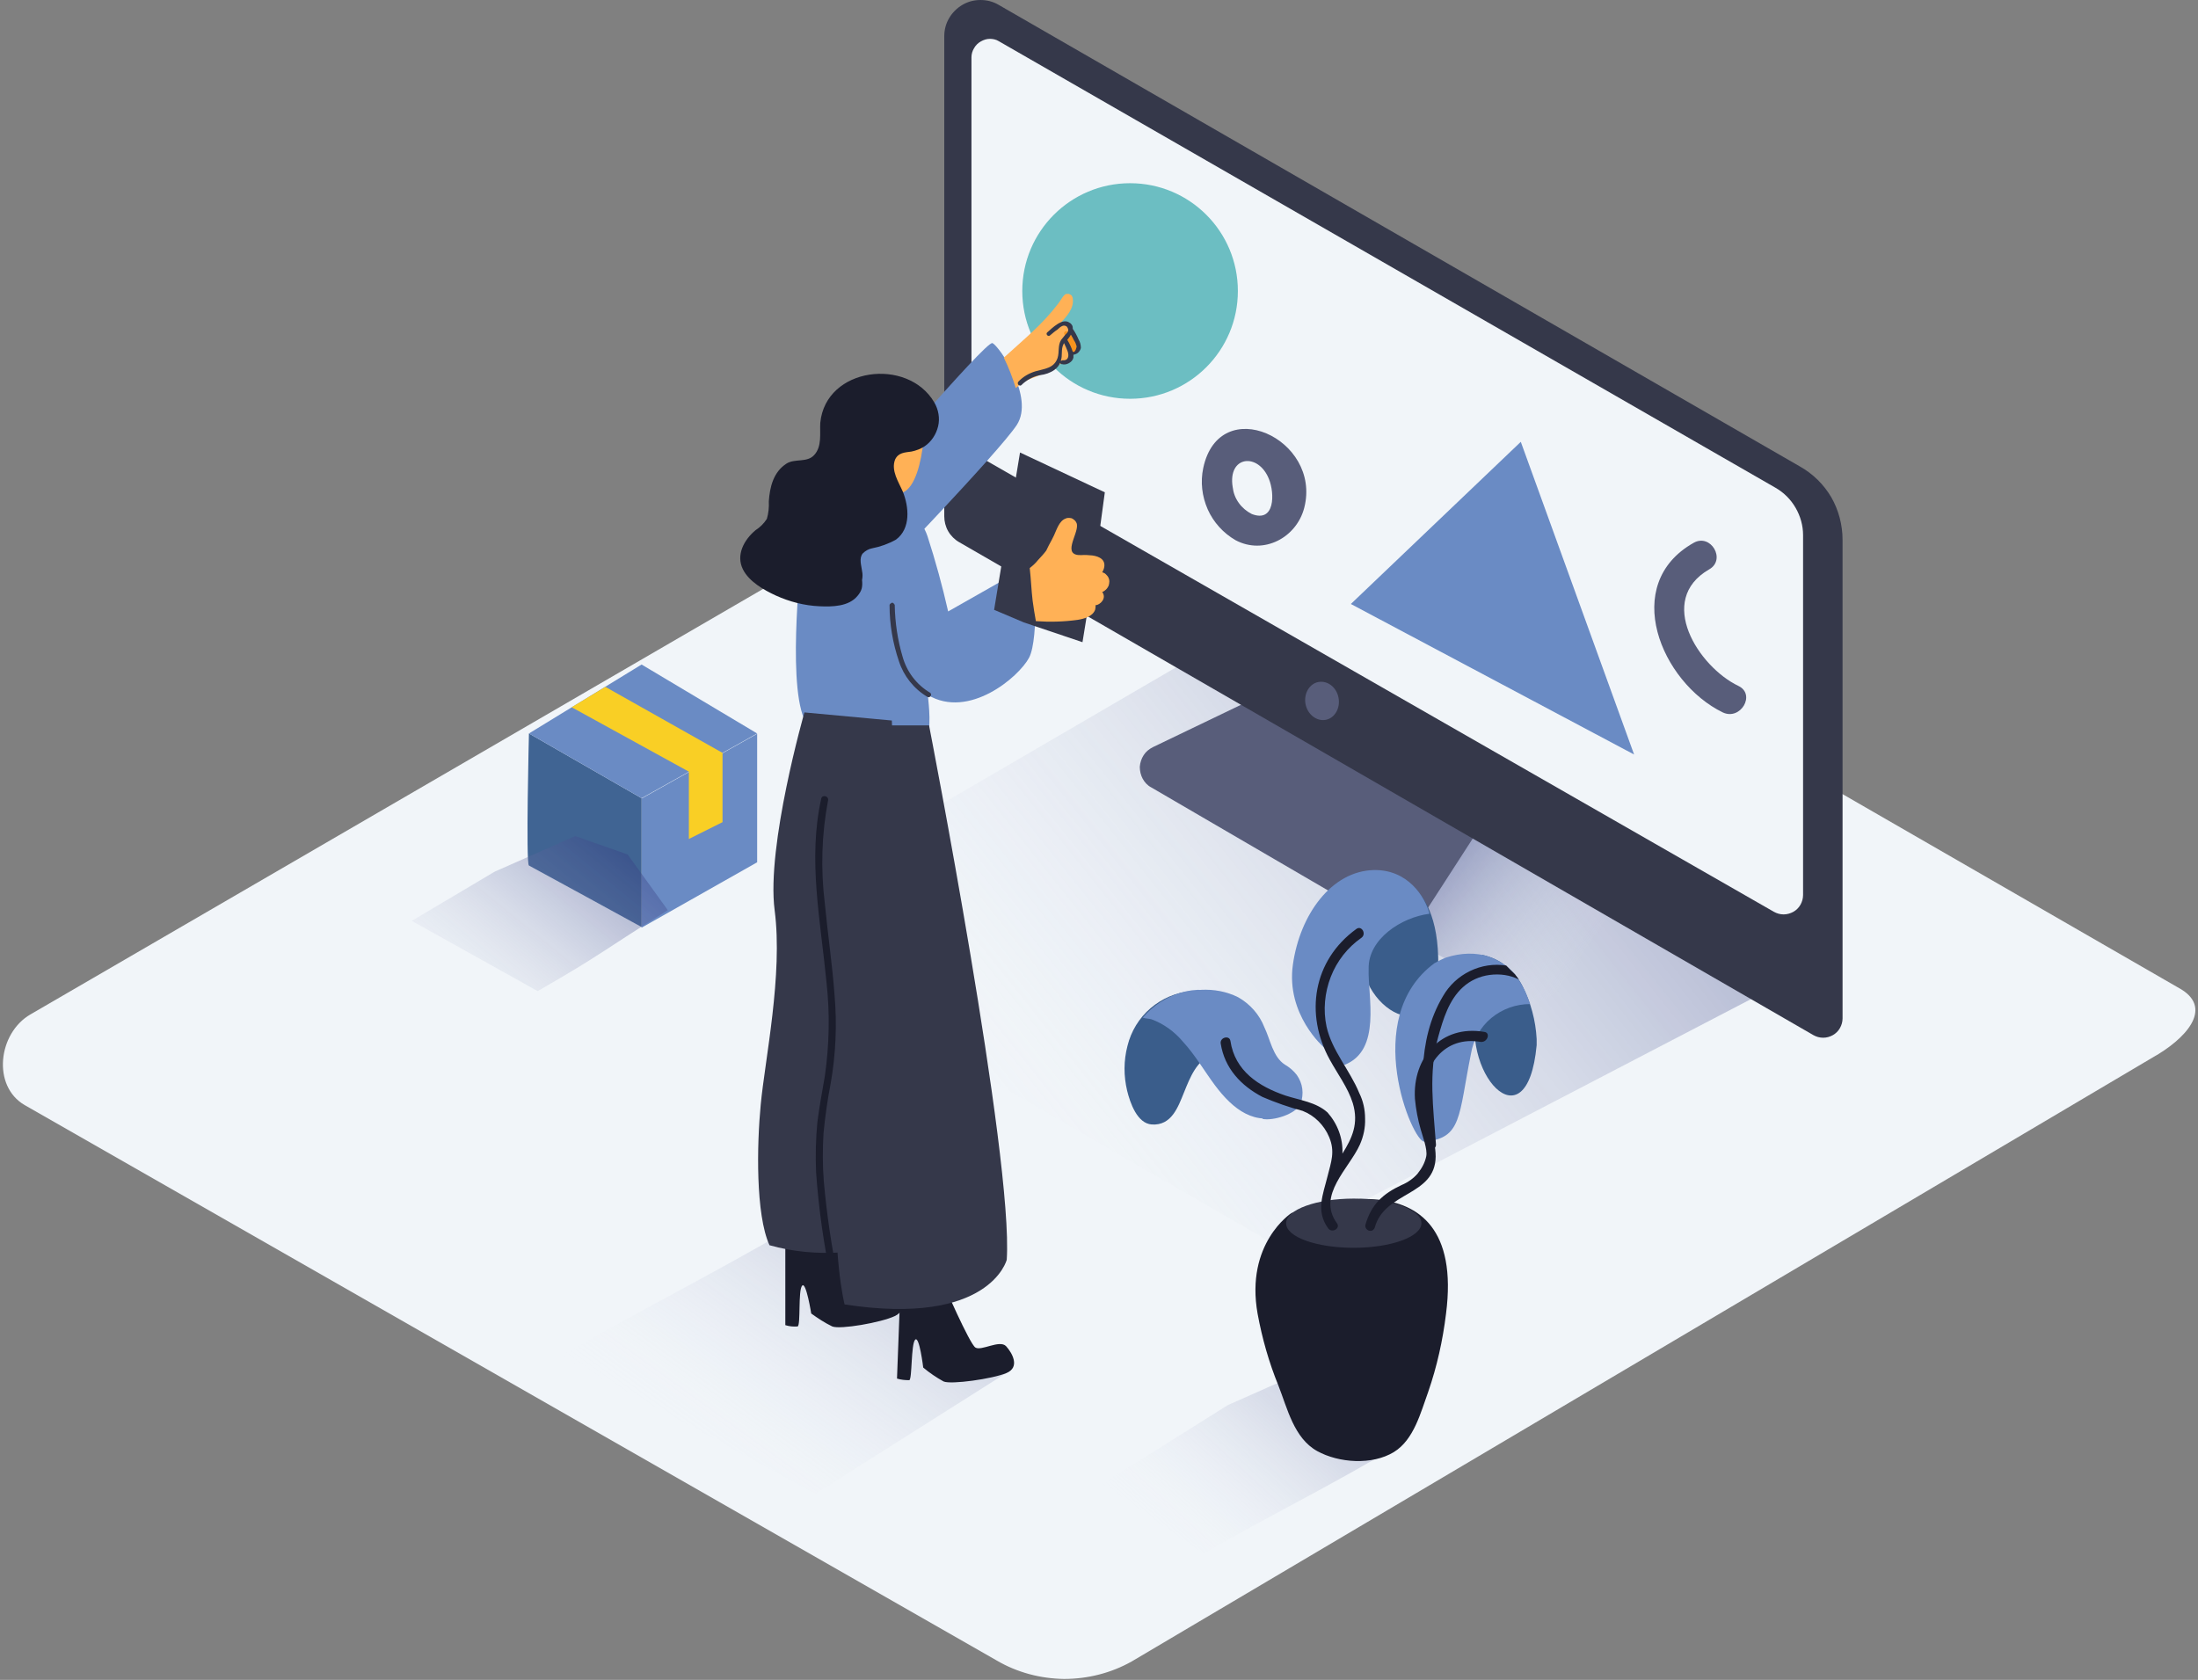<svg xmlns="http://www.w3.org/2000/svg" xmlns:xlink="http://www.w3.org/1999/xlink" id="Layer_1" x="0px" y="0px" viewBox="0 0 679 519" style="enable-background:new 0 0 679 519;" xml:space="preserve"><rect x="0" y="0" width="679" height="519" fill="#808080" stroke="none"/><style type="text/css">	.st0{fill:#F1F5F9;}	.st1{opacity:0.5;fill:url(#SVGID_1_);enable-background:new    ;}	.st2{opacity:0.5;fill:url(#SVGID_00000136370443554185404000000003740181608067550603_);enable-background:new    ;}	.st3{fill:#585D7A;}	.st4{fill:#35384A;}	.st5{fill:#6A8BC4;}	.st6{fill:#6CBEC2;}	.st7{fill:#406493;}	.st8{fill:#3A5D8B;}	.st9{opacity:0.5;fill:url(#SVGID_00000095313369217594783080000017299500208997300919_);enable-background:new    ;}	.st10{opacity:0.5;fill:url(#SVGID_00000096022802099377509260000010392728255585448890_);enable-background:new    ;}	.st11{fill:#F9CF25;}	.st12{opacity:0.5;fill:url(#SVGID_00000102519751189773429710000004702850503170038205_);enable-background:new    ;}	.st13{fill:#1B1D2C;}	.st14{fill:#FFB156;}	.st15{fill:#F7931E;}</style><path class="st0" d="M349.6,513.3L665,326.7c10-5.6,18.7-14.9,8.9-21L357.3,123.2c-4.7-2.9-12-4.9-16.8-2.1L9.4,313.4 c-10,5.8-11.9,22.1-1.8,28L307.9,513c6.3,3.7,13.5,5.6,20.8,5.7C336,518.7,343.2,516.9,349.6,513.3z"></path><linearGradient id="SVGID_1_" gradientUnits="userSpaceOnUse" x1="540.478" y1="344.854" x2="308.299" y2="159.506" gradientTransform="matrix(1 0 0 -1 0 520)">	<stop offset="0" style="stop-color:#1D2875"></stop>	<stop offset="1" style="stop-color:#F1F5F9;stop-opacity:0"></stop></linearGradient><path class="st1" d="M563.7,296.8l-169.2,88.1L225,286.8l166.9-97.3"></path><linearGradient id="SVGID_00000146464140021282113550000015685415648875946416_" gradientUnits="userSpaceOnUse" x1="423.45" y1="265.632" x2="487.684" y2="221.527" gradientTransform="matrix(1 0 0 -1 0 520)">	<stop offset="0.158" style="stop-color:#1D2875"></stop>	<stop offset="1" style="stop-color:#F1F5F9;stop-opacity:0"></stop></linearGradient><path style="opacity:0.5;fill:url(#SVGID_00000146464140021282113550000015685415648875946416_);enable-background:new    ;" d=" M455.5,253.4l51.6,28.7c0,0-12.4,19.6-34.1,28.7l-55.8-30.8"></path><path class="st3" d="M387.2,215.9l-31,14.9c-1.2,0.6-2.2,1.4-2.9,2.5c-0.7,1.1-1.1,2.3-1.2,3.6c0,1.3,0.3,2.6,0.9,3.7 c0.6,1.1,1.5,2.1,2.7,2.7l73.6,42.9c1.6,0.9,3.5,1.2,5.3,0.8c1.8-0.4,3.3-1.5,4.3-3.1l17.9-27.7"></path><path class="st4" d="M556,144.1L308.5,1.5c-1.7-1-3.6-1.5-5.6-1.5c-2,0-3.9,0.5-5.6,1.5c-1.7,1-3.1,2.4-4.1,4.1 c-1,1.7-1.5,3.6-1.5,5.6v148.3c0,1.6,0.4,3.2,1.2,4.6c0.8,1.4,2,2.6,3.4,3.4l263.9,152.3c0.9,0.5,1.9,0.8,3,0.8c1.1,0,2.1-0.3,3-0.8 c0.9-0.5,1.7-1.3,2.2-2.2c0.5-0.9,0.8-1.9,0.8-3V166.8c0-4.6-1.2-9.2-3.5-13.2C563.4,149.7,560.1,146.4,556,144.1z"></path><path class="st0" d="M308.5,12.7l240,138c2.6,1.5,4.7,3.6,6.2,6.2c1.5,2.6,2.3,5.5,2.3,8.4v111.2c0,1.1-0.3,2.1-0.8,3 c-0.5,0.9-1.3,1.7-2.2,2.2c-0.9,0.5-2,0.8-3,0.8c-1.1,0-2.1-0.3-3-0.8L303.1,141.4c-0.9-0.5-1.7-1.3-2.2-2.2c-0.5-0.9-0.8-1.9-0.8-3 V17.7c0-1,0.3-2,0.8-2.8c0.5-0.9,1.2-1.6,2.1-2.1c0.9-0.5,1.8-0.8,2.8-0.8C306.7,12,307.7,12.2,308.5,12.7z"></path><path class="st3" d="M403.3,217.5c-0.6-3.2,1.2-6.3,4-6.8c2.8-0.5,5.6,1.6,6.2,4.9c0.6,3.2-1.2,6.3-4,6.8 C406.7,222.9,403.9,220.7,403.3,217.5z"></path><path class="st3" d="M523.2,167.7c5.3-3,10.1,5.2,4.8,8.2c-16.5,9.5-3.3,30.1,9,36c5.5,2.6,0.7,10.8-4.8,8.2 C513.1,210.8,500.5,180.5,523.2,167.7z"></path><g>	<path class="st5" d="M504.8,233.1l-87.5-46.5l52.5-50.1L504.8,233.1z"></path>	<path class="st6" d="M349.1,123.2c-18.4,0-33.3-14.9-33.3-33.3c0-18.4,14.9-33.3,33.3-33.3c18.4,0,33.3,14.9,33.3,33.3  C382.4,108.3,367.5,123.2,349.1,123.2z"></path>	<path class="st5" d="M198.2,286.6v-39.9l35.7-20v39.7L198.2,286.6z"></path>	<path class="st7" d="M198.2,246.6l-34.8-20c0,0-1,40.3,0,40.8c1,0.5,34.8,19,34.8,19V246.6z"></path>	<path class="st5" d="M163.4,226.6l34.8-21.3l35.7,21.3l-35.7,20L163.4,226.6z"></path>	<path class="st5" d="M371,305.8c4-0.2,7.9,0.5,11.5,2.3c3.7,2.1,6.6,5.4,8.1,9.3c1.8,3.7,2.6,9.1,6.3,11.5c1.4,0.8,2.7,1.9,3.7,3.2  c0.9,1.3,1.5,2.7,1.7,4.3c0.2,1.5,0,3.1-0.5,4.6c-1.6,3.3-8.5,5.3-11.7,4.7"></path>	<path class="st8" d="M367.9,306.2c-4.6,0.4-9,2.3-12.5,5.3c-3.5,3-6,7.1-7.1,11.6c-1.2,4.6-1.2,9.3-0.1,13.9  c0.9,3.7,3.1,10.1,7.6,10.4c6.1,0.4,8.1-5.3,10-10c1.9-4.7,3.9-9.8,8.8-11.7c2.4-0.9,5-1.1,7.5-0.5c2.5,0.6,4.8,1.8,6.5,3.7  L367.9,306.2z"></path>	<path class="st5" d="M395.7,330.9c-3.7-4.8-6.7-10-10.3-14.8c-2-3.2-4.4-6.1-7.1-8.6c-8.5-4.1-19.1-0.4-25.3,6.9  c0.9,0.3,2.1,0.3,2.7,0.5c3.8,1.4,7.1,3.8,9.7,6.9c3.8,4.1,6.7,9.2,10,13.6c5.4,7.2,12.5,13,21.7,8.7  C403,341.4,398.3,334.3,395.7,330.9z"></path>	<path class="st8" d="M425.6,269.7c0,0,19.1-1.5,18.7,28.7c-0.4,30.1-28.8,10.3-22.6-7.8"></path>	<path class="st5" d="M422.8,299.3c-0.2-9.2,10.1-15.9,18.8-17c-1.4-5.3-6.7-13.7-17.2-13.5c-13,0.3-22.8,13.6-25,29.2  c-2.2,15.5,9.6,25.6,9.6,25.6l6.3,5.4C426.9,324.5,422.5,307.8,422.8,299.3z"></path>	<path class="st8" d="M474.7,321c-0.3-5.7-1.8-11.3-4.4-16.4c-1.2-2.4-3-4.6-5.1-6.2c-2.1-1.7-4.6-2.8-7.3-3.4l-10.7,20.7  c0,0,16-28,9.5-6.4c-6.5,21.5,15,45.7,18,13.6C474.7,322.2,474.7,321.6,474.7,321z"></path>	<path class="st5" d="M470.3,304.6c-5.1-9.4-14.4-11.7-23.5-8.8c-1.3,0.5-2.5,1.1-3.7,1.8c-23,17-6.7,55.4-3.1,55.1  c11.7-1,10.5-7.8,14.4-27.1c0.7-4.3,2.9-8.3,6.3-11.1c3.4-2.8,7.6-4.3,12-4.3C472,308.3,471.3,306.4,470.3,304.6z"></path>	<path class="st5" d="M260.7,155.1c2.7-1.1,43.9-50.1,45.9-49.1c2,0.9,13.1,16.7,7.5,25.3c-5.7,8.6-43.6,47.9-43.6,47.9"></path>	<path class="st5" d="M269.3,154.3c2.5,0.9,13.6,0.9,17.2,11.3c2.5,7.7,4.6,15.4,6.4,23.3l26.6-15.1c0,0,1.6,23.3-1.6,29.4  c-3.2,6-18.6,19.1-31.3,11.5c0,0,1.2,9.1,0,11.9c-1.2,2.8-30.4,6.1-37.1-2.6c-6.7-8.7-2.1-50.2-2.1-50.2"></path></g><path class="st3" d="M371.7,144.6c5-23.5,36.7-9.1,31.2,12.3c-2.4,9.2-12.5,14.6-21.2,10c-3.8-2.2-6.8-5.5-8.6-9.5 C371.3,153.3,370.8,148.9,371.7,144.6z M380.8,150.5c0.2,1.7,0.8,3.4,1.9,4.9c1,1.4,2.4,2.6,4,3.4c7.2,2.8,7.1-6.4,5.3-10.8 C388.7,139.7,379.2,140.8,380.8,150.5L380.8,150.5z"></path><linearGradient id="SVGID_00000019653899276234210130000002864715882688597933_" gradientUnits="userSpaceOnUse" x1="194.334" y1="270.948" x2="133.378" y2="196.064" gradientTransform="matrix(1 0 0 -1 0 520)">	<stop offset="0" style="stop-color:#1D2875"></stop>	<stop offset="1" style="stop-color:#F1F5F9;stop-opacity:0"></stop></linearGradient><path style="opacity:0.5;fill:url(#SVGID_00000019653899276234210130000002864715882688597933_);enable-background:new    ;" d=" M206.3,281.2L193.9,264l-16.2-5.7l-24.9,11l-25.6,15.2l38.9,21.7C186.3,294.6,186.5,293.5,206.3,281.2z"></path><linearGradient id="SVGID_00000127038601899159057930000008614992498822343838_" gradientUnits="userSpaceOnUse" x1="307.199" y1="188.404" x2="219.743" y2="67.571" gradientTransform="matrix(1 0 0 -1 0 520)">	<stop offset="0" style="stop-color:#1D2875"></stop>	<stop offset="1" style="stop-color:#F1F5F9;stop-opacity:0"></stop></linearGradient><path style="opacity:0.5;fill:url(#SVGID_00000127038601899159057930000008614992498822343838_);enable-background:new    ;" d=" M242.9,380.3c-23,13.4-46.6,25.3-69.6,38.6l78.6,42.6l59.1-37.4L242.9,380.3z"></path><path class="st11" d="M176.6,218.5l36.2,19.9v20.8l10.4-5.2v-21.4l-36.2-20.4L176.6,218.5z"></path><linearGradient id="SVGID_00000116955773470168682580000007611899298388397468_" gradientUnits="userSpaceOnUse" x1="438.417" y1="124.353" x2="361.681" y2="40.564" gradientTransform="matrix(1 0 0 -1 0 520)">	<stop offset="0" style="stop-color:#1D2875"></stop>	<stop offset="1" style="stop-color:#F1F5F9;stop-opacity:0"></stop></linearGradient><path style="opacity:0.5;fill:url(#SVGID_00000116955773470168682580000007611899298388397468_);enable-background:new    ;" d=" M432.7,446l-12.4-17.2l-16.2-5.7l-24.8,11l-38.7,24.3l31.1,21.6C391.9,468.3,412.8,458.2,432.7,446z"></path><path class="st13" d="M398.9,374.8c0,0-14.3,9.3-10.4,31.1c1.4,7.6,3.5,15,6.4,22.1c2.8,7.1,4.8,16.3,12,20.3 c6.7,3.7,17,4.4,23.7,0.3c6.2-3.8,8.3-12.3,10.6-18.6c2.7-7.8,4.5-15.9,5.5-24.1C453.5,353.2,398.9,374.8,398.9,374.8z"></path><path class="st4" d="M418.2,385.5c11.5,0,20.9-3.4,20.9-7.6c0-4.2-9.4-7.6-20.9-7.6c-11.5,0-20.9,3.4-20.9,7.6 C397.3,382.2,406.7,385.5,418.2,385.5z"></path><path class="st13" d="M419.9,337.7c-2.9-7.1-8.4-13-10.1-20.5c-1.1-5.1-0.6-10.5,1.3-15.4c1.9-4.9,5.2-9.1,9.5-12.1 c1.6-1.2,0-3.9-1.6-2.7c-13.4,9.7-16,26.3-8.2,40.4c2.4,4.4,5.6,8.6,7.1,13.4c1.9,6.3-0.2,10.8-3.2,15.6c0.2-4.7-1.5-9.2-4.6-12.7 c-3.5-3.2-8.6-3.8-12.9-5.2c-8.3-2.8-15.7-7.6-17.1-16.9c-0.3-1.9-3.3-1.1-3,0.8c1.2,7.6,6.2,13,12.9,16.5c4,1.7,8.2,3.2,12.4,4.3 c1.8,0.7,3.5,1.8,4.9,3.2c1.4,1.4,2.5,3,3.3,4.9c1.9,4.5,0.6,7.7-0.5,12.1c-1.4,5.7-3.7,10.7,0.2,16.1c1.2,1.6,3.9,0,2.7-1.6 c-6.3-8.6,3.8-16.9,7.1-24.3c1.1-2.5,1.7-5.2,1.6-8C421.7,342.8,421.1,340.1,419.9,337.7z"></path><path class="st13" d="M458.5,318.8c-13.2-2.3-22.2,7.9-21.4,20.7c0.3,3.2,0.9,6.4,1.8,9.5c0.6,2.2,2.1,6,1.7,8.2 c-0.4,2-1.4,3.8-2.7,5.4c-1.3,1.5-3,2.7-4.9,3.5c-5.8,2.7-9.4,6-11.2,12.3c-0.1,0.4,0,0.8,0.2,1.1c0.2,0.3,0.5,0.6,0.9,0.7 c0.4,0.1,0.8,0.1,1.1-0.1c0.3-0.2,0.6-0.5,0.7-0.9c3.1-11.2,18.7-9.6,18.8-21.9c0-6-3.1-11.7-3.5-17.7c-0.6-10.5,6.2-19.7,17.5-17.7 C459.6,322,460.5,319,458.5,318.8z"></path><path class="st13" d="M465.3,298.3c-3.8-0.6-7.7,0-11.2,1.7c-3.5,1.7-6.4,4.4-8.3,7.7c-8.4,14-6.5,30.4-5.3,45.9 c0.1,1.9,3.2,1.9,3.1,0c-0.8-11.2-2.4-22.3,0.7-33.3c1.5-5.4,3.3-11.4,7.6-15.3c2.3-2.1,5.2-3.4,8.3-3.8c3.1-0.4,6.2,0,9,1.4 l-1.2-1.6C467,300.1,466.1,299.2,465.3,298.3z"></path><path class="st13" d="M291.3,396c0,0.4,8.2,19.1,10,20.3c1.8,1.2,7.5-2.5,9.5-0.4c1.9,2.1,4.4,6.5,0.1,8.3 c-4.3,1.8-17.1,3.6-19.4,2.6c-2.2-1.2-4.4-2.7-6.3-4.3c0,0-1.2-10-2.5-8.6c-1.3,1.4-0.9,12.2-1.8,12.5c-1.3,0-2.5-0.1-3.8-0.5 l1.2-31.6"></path><path class="st13" d="M255.8,379.2c0,0.4,8.9,18.8,10.8,19.9c1.9,1.1,7.4-2.8,9.4-0.8c2,2,4.7,6.3,0.4,8.3c-4.2,2-16.9,4.2-19.3,3.2 c-2.3-1.1-4.4-2.5-6.5-4c0,0-1.6-10-2.8-8.6c-1.3,1.4-0.4,12.2-1.4,12.6c-1.3,0.1-2.5,0-3.8-0.4v-31.6"></path><path class="st4" d="M287,224.1c0,0,26.1,133.9,24,165.1c0,0-5.2,20.7-50.1,13.8c0,0-3.9-15.5-2.2-41.9c1.7-26.4,6.4-137,6.4-137 H287z"></path><path class="st4" d="M282.3,382.4l-6.8-159.8l-27-2.5c0,0-11.8,41.2-9.2,61.1c2.6,19.9-3,46.2-4.3,60.1c-1.2,12.4-1.6,33.9,2.7,43.4 C252.2,388.8,267.8,387.3,282.3,382.4z"></path><path class="st13" d="M259,395.4c-2.1-10-3.6-20.2-4.5-30.3c-0.4-5-0.4-10-0.1-15c0.5-5.1,1.2-10.2,2.2-15.3 c1.6-9.1,2-18.3,1.2-27.5c-0.7-9.4-2.1-18.8-3-28.2c-1.3-10.6-1-21.3,1-31.8c0.3-1.4-1.8-1.9-2.1-0.6c-4.2,18.8-0.2,37.8,1.6,56.6 c1.1,9.7,0.9,19.5-0.5,29.2c-0.8,4.7-1.7,9.4-2.3,14.2c-0.5,5.1-0.6,10.2-0.4,15.4c0.8,11.4,2.4,22.7,4.8,33.8 C257.2,397.3,259.4,396.7,259,395.4z"></path><path class="st4" d="M316.3,192.3l-9.2-3.9l8-48.6l26.2,12.3l-3.1,22.9l-3.8,23.4L316.3,192.3l2.9-3.7L316.3,192.3z"></path><path class="st14" d="M319,185.6c-0.4-3.3-0.5-6.7-0.9-10.1c0.9-0.7,1.8-1.5,2.5-2.4c0.9-1,1.8-1.9,2.6-3c0.5-1.1,1.1-2.2,1.7-3.3 l0.7-1.4c0.8-1.7,1.6-4.5,3.6-5.2c0.4-0.2,0.7-0.2,1.1-0.2c0.4,0,0.8,0.1,1.1,0.3c0.3,0.2,0.6,0.4,0.9,0.8c0.2,0.3,0.4,0.7,0.4,1.1 c0.3,3-4.8,9.5,1.3,9.3c1.1-0.1,2.3,0,3.4,0.1c2.3,0.3,4.4,1.4,3.6,4.1c-0.1,0.4-0.3,0.7-0.5,1.1c0.4,0.1,0.8,0.3,1.1,0.6 c0.3,0.3,0.6,0.6,0.8,1c0.2,0.4,0.3,0.8,0.3,1.2c0,0.4-0.1,0.9-0.2,1.3c-0.2,0.4-0.4,0.8-0.8,1.2c-0.3,0.3-0.7,0.6-1.2,0.8 c0.3,0.4,0.5,0.9,0.5,1.4c0,0.5-0.2,1-0.5,1.4c-0.5,0.7-1.3,1.2-2.1,1.3c0.1,0.5,0,0.9-0.1,1.4c-0.8,2.1-3.5,2.8-5.4,3.1 c-4.3,0.6-8.6,0.7-12.9,0.4C319.6,189.8,319.3,187.7,319,185.6z"></path><path class="st14" d="M329.9,100.7c2.6,2.4,2.3,6,1.4,9.5c-0.3,0-0.5,0.1-0.7,0.3c-2,1.4-4.2,2.7-6.4,3.9c-1.7,0.9-3.5,1.8-5.3,2.4 c-1.9,0.7-3.6,1.7-5.1,3.1c-1-3.2-2.2-6.4-3.7-9.4c6.3-5.8,11.7-10,16.8-16.7c0.6-0.7,1.8-3.1,2.6-3c0.2,0,0.5,0,0.7,0 c0.2,0.1,0.4,0.2,0.6,0.3c0.2,0.1,0.3,0.3,0.4,0.5c0.1,0.2,0.2,0.4,0.2,0.7c0.4,3-1.9,5.5-3.9,7.6C327.6,100,330,100.6,329.9,100.7z "></path><path class="st15" d="M328.9,103.4c-0.6-0.5,0.3-1.5,0.9-0.9c0.5,0.4,1,1,1.4,1.5c0.6,0.7,1.1,1.6,1.4,2.5c0,0.2,0.1,0.5,0.1,0.7 c0,0.1,0,0.2,0,0.3c0,0.2,0,0.5-0.1,0.7c-0.1,0.2-0.2,0.4-0.3,0.6c-0.6,0.6-1.5,0-1.9-0.5c-0.6-0.7-1.1-1.6-1.3-2.5 c-0.2-0.7-0.6-1.6,0-2.2L328.9,103.4z"></path><path class="st4" d="M315.5,119c1.6-1.6,3.6-2.7,5.8-3.1c1.6-0.2,3.1-0.7,4.4-1.6c0.8-0.6,1.4-1.3,1.8-2.2c0,0.1,0.1,0.2,0.2,0.3 c0.1,0.1,0.2,0.1,0.3,0.1c0.7,0.2,1.5,0.1,2.2-0.3c0.7-0.4,1.2-0.9,1.4-1.7c0-0.3,0-0.6,0-0.9c0.5-0.1,1.1-0.3,1.5-0.7 c0.4-0.4,0.7-0.9,0.8-1.4c0-0.9-0.2-1.8-0.7-2.6c-0.5-1.2-1.1-2.3-1.8-3.3c0-0.4,0-0.7-0.2-1.1c-0.2-0.3-0.4-0.6-0.8-0.8 c-2.2-1.6-5.4,1.7-6.9,3c-0.6,0.5,0.3,1.5,0.9,0.9c0.6-0.5,1.5-1.3,2.3-1.8l0.1-0.1c0.4-0.4,0.9-0.8,1.4-1c0.2-0.1,0.4-0.1,0.6-0.1 c0.2,0,0.4,0.1,0.6,0.2c0.2,0.1,0.3,0.3,0.4,0.5c0.1,0.2,0.2,0.4,0.2,0.6c0,0.3-0.1,0.5-0.2,0.7c-0.1,0.2-0.3,0.4-0.5,0.6 c-0.2,0.2-0.4,0.4-0.6,0.7c-0.3,0.4-0.6,0.7-0.9,1.1c-1.1,1.8-0.5,3.7-1.1,5.6c-1.1,3.2-4,3.3-6.8,4.1c-2,0.6-3.9,1.7-5.3,3.2 c-0.1,0.1-0.2,0.3-0.2,0.5c0,0.2,0.1,0.3,0.2,0.5c0.1,0.1,0.3,0.2,0.5,0.2C315.2,119.2,315.3,119.1,315.5,119z M329.7,105 c0.4-0.5,0.8-1,1.1-1.6c0.4,0.6,0.7,1.2,1,1.8c0.4,0.5,0.6,1.2,0.8,1.8c0,0.2-0.4,1.9-1,1.7h-0.2C331,107.4,330.4,106.1,329.7,105z  M327.7,111.5c0.6-1.7,0-3.5,0.8-5.1l0.2-0.4c0.4,0.8,0.8,1.7,1.1,2.5c0.5,1.4,0.3,3-1.6,2.8C328.1,111.4,327.9,111.4,327.7,111.5 L327.7,111.5z"></path><path class="st14" d="M284.8,121.5c1.7,1,1.6,27.3-5.8,30.6c-9.7,4.2-17.6-7.3-18.5-13.5C259.6,132.3,265.5,109.3,284.8,121.5z"></path><path class="st13" d="M233.4,163.8c1.4-0.9,2.6-2.1,3.5-3.5c0.5-1.7,0.7-3.6,0.6-5.4c0.3-4.4,1.4-9.1,5.5-11.7 c2.6-1.6,6.3-0.2,8.5-2.6c2.5-2.7,1.7-6.7,1.9-10c1.7-17.2,27-20.3,35.2-6.3c1.3,2.2,1.8,4.9,1.2,7.4c-0.6,2.5-2.1,4.8-4.2,6.2 c-1.2,0.8-2.6,1.3-4,1.6c-2.1,0.3-4.1,0.3-5.1,2.5c-1.3,3.4,1.1,6.9,2.4,9.9c1.9,4.7,2.5,11.4-2.1,14.8c-2.3,1.3-4.8,2.2-7.4,2.7 c-1.1,0.2-2.1,0.8-2.9,1.6c-1.2,1.5-0.4,3.7-0.2,5.4c0.2,0.9,0.2,1.8,0,2.8c0.1,0.9,0.1,1.8-0.1,2.6c-0.2,0.8-0.7,1.6-1.3,2.3 c-2.7,3.3-7.8,3.4-11.8,3.2c-4.6-0.2-9.2-1.4-13.4-3.3c-3.7-1.7-8.3-4.3-10.2-8.1C227.3,171.5,229.8,166.8,233.4,163.8z"></path><path class="st4" d="M276.4,187c0.1,5.4,0.9,10.7,2.4,15.8c1.3,4.7,4.3,8.7,8.5,11.2c0.8,0.5,0,1.8-0.8,1.3c-4.2-2.5-7.3-6.4-8.8-11 c-1.9-5.6-2.9-11.4-2.9-17.3c0-0.1,0-0.2,0.1-0.3c0-0.1,0.1-0.2,0.2-0.2c0.1-0.1,0.2-0.1,0.2-0.2c0.1,0,0.2-0.1,0.3-0.1 c0.1,0,0.2,0,0.3,0.1c0.1,0,0.2,0.1,0.2,0.2c0.1,0.1,0.1,0.2,0.2,0.2C276.4,186.8,276.4,186.9,276.4,187z"></path></svg>